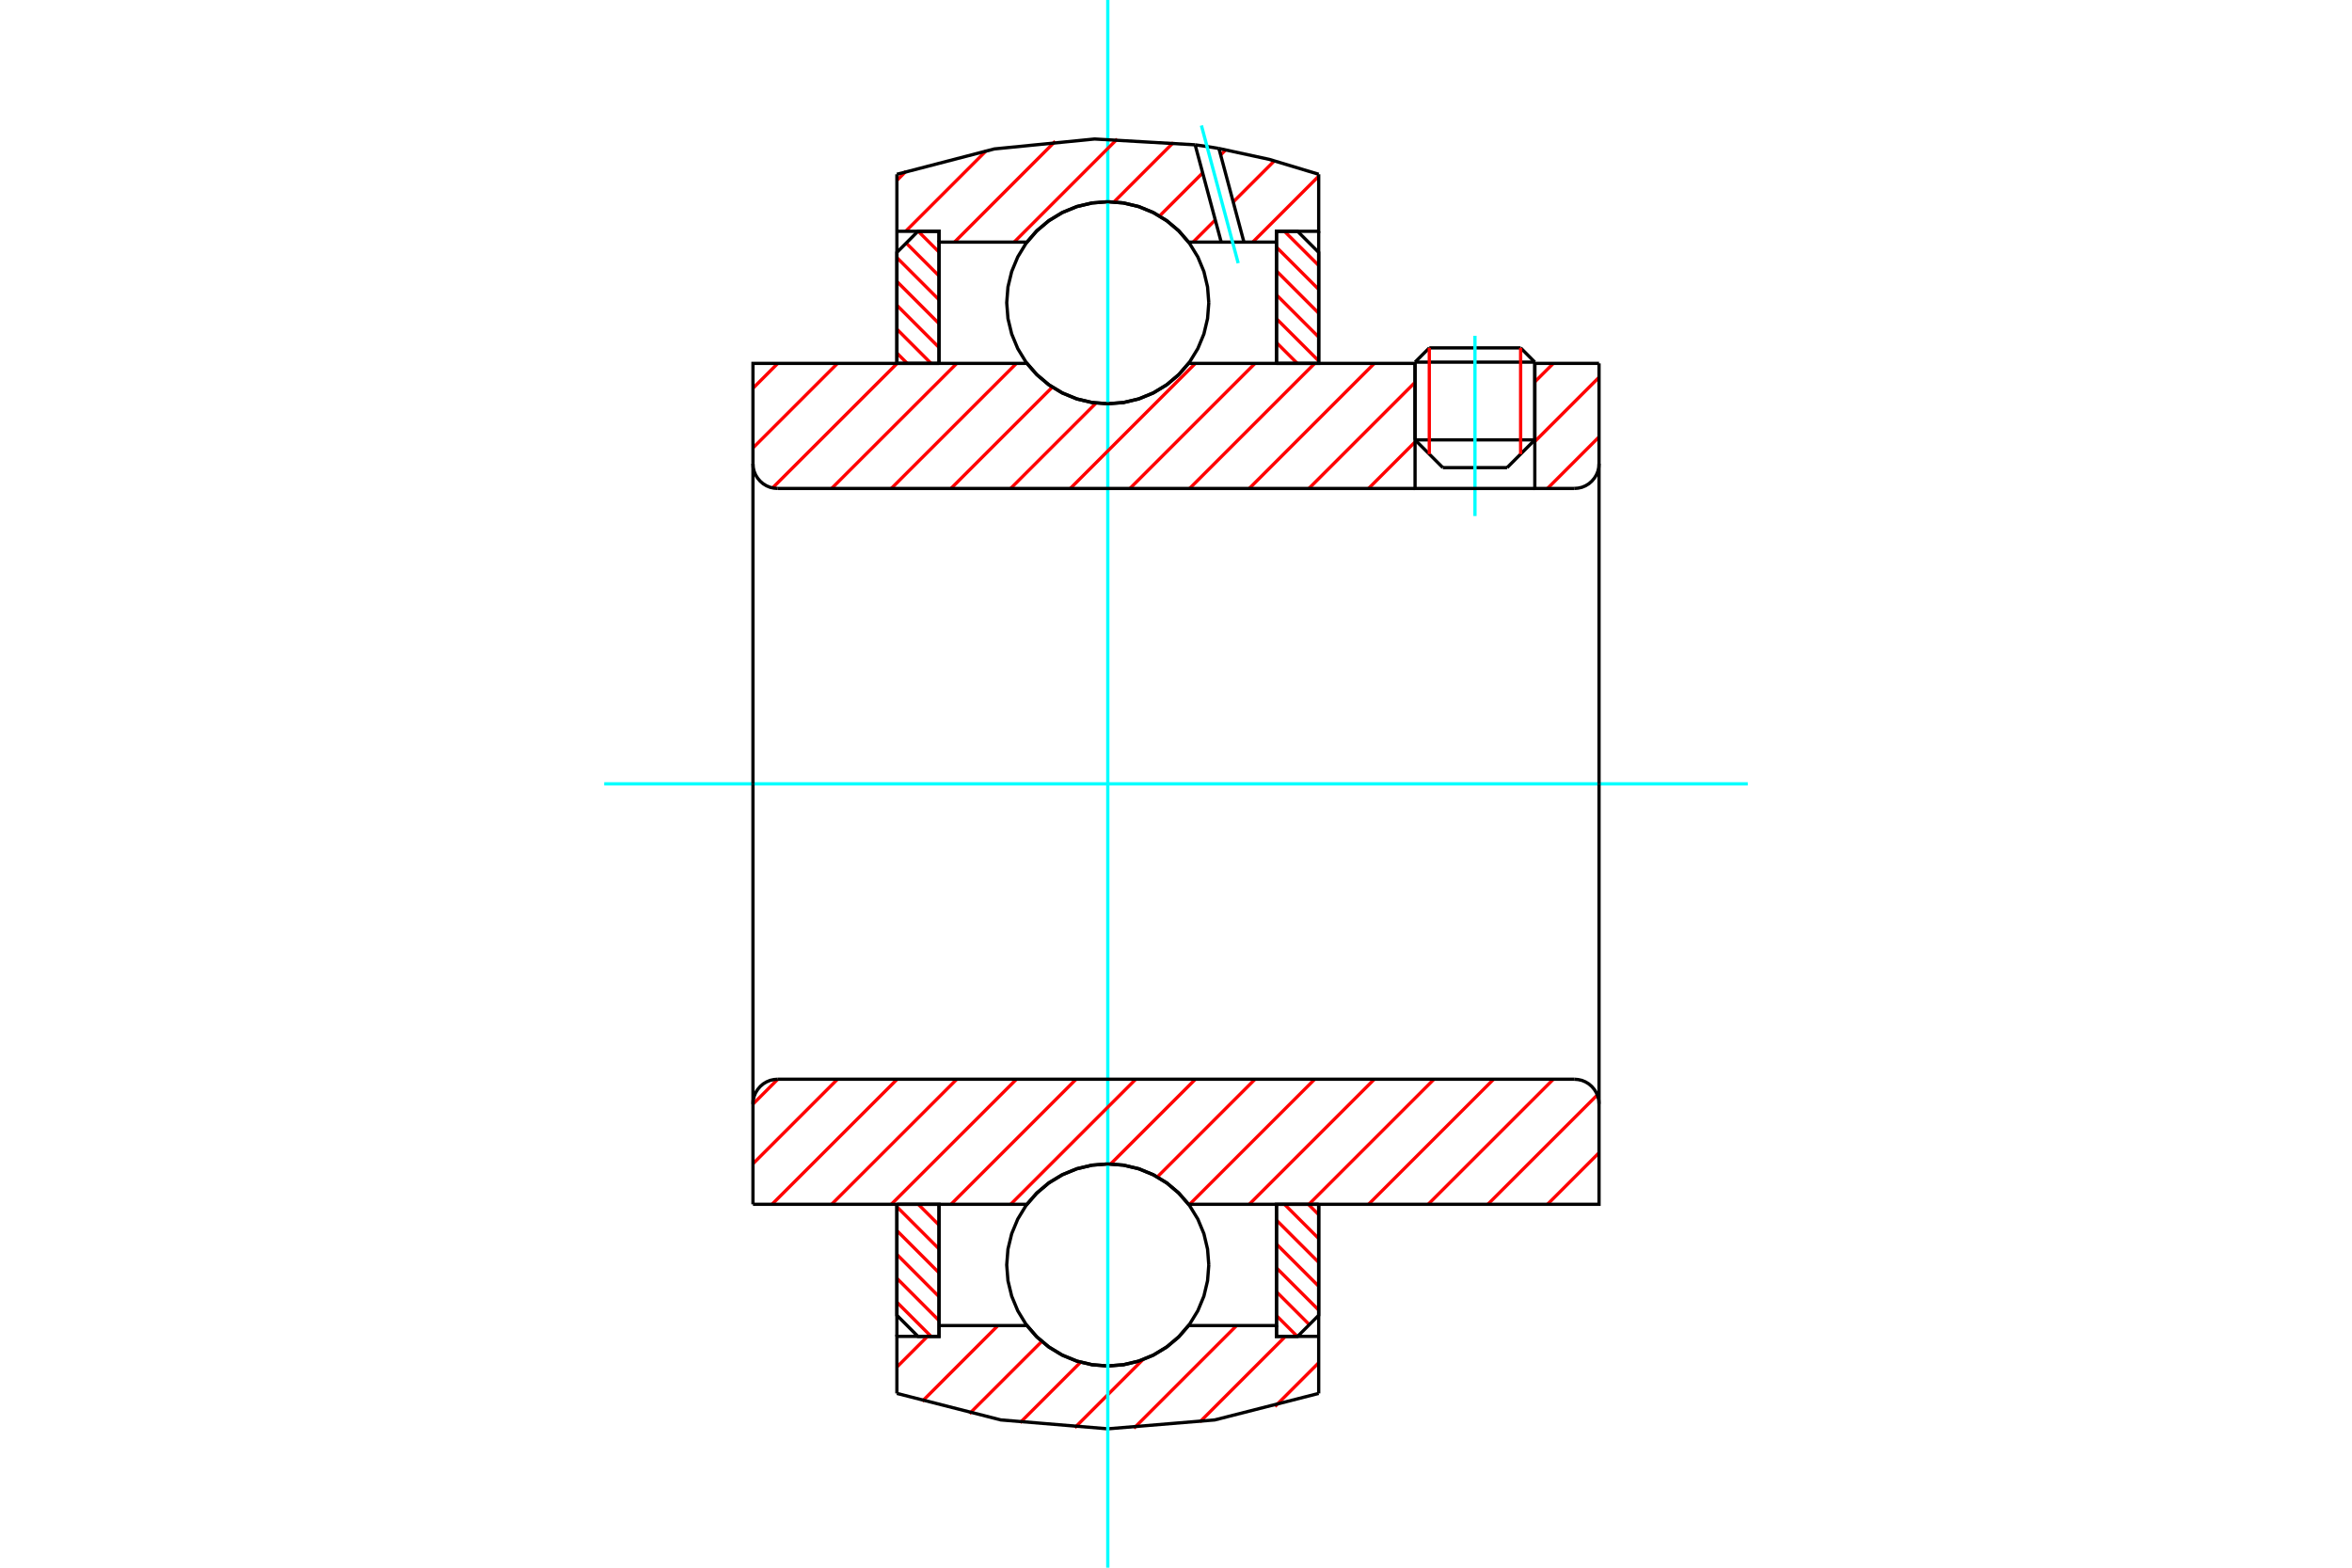 <?xml version="1.0" standalone="no"?>
<!DOCTYPE svg PUBLIC "-//W3C//DTD SVG 1.1//EN"
	"http://www.w3.org/Graphics/SVG/1.1/DTD/svg11.dtd">
<svg xmlns="http://www.w3.org/2000/svg" height="100%" width="100%" viewBox="0 0 36000 24000">
	<rect x="-1800" y="-1200" width="39600" height="26400" style="fill:#FFF"/>
	<g style="fill:none; fill-rule:evenodd" transform="matrix(1 0 0 1 0 0)">
		<g style="fill:none; stroke:#000; stroke-width:50; shape-rendering:geometricPrecision">
			<line x1="23492" y1="5544" x2="21659" y2="5544"/>
			<line x1="21877" y1="5326" x2="23275" y2="5326"/>
			<line x1="21659" y1="6734" x2="23492" y2="6734"/>
			<line x1="23068" y1="7159" x2="22084" y2="7159"/>
			<line x1="21877" y1="5326" x2="21659" y2="5544"/>
			<line x1="23492" y1="5544" x2="23275" y2="5326"/>
			<line x1="23068" y1="7159" x2="23492" y2="6734"/>
			<line x1="21659" y1="6734" x2="22084" y2="7159"/>
			<line x1="21659" y1="5544" x2="21659" y2="6734"/>
			<line x1="23492" y1="6734" x2="23492" y2="5544"/>
		</g>
		<g style="fill:none; stroke:#0FF; stroke-width:50; shape-rendering:geometricPrecision">
			<line x1="22576" y1="7900" x2="22576" y2="5141"/>
		</g>
		<g style="fill:none; stroke:#F00; stroke-width:50; shape-rendering:geometricPrecision">
			<line x1="23275" y1="5326" x2="23275" y2="6952"/>
			<line x1="21877" y1="6952" x2="21877" y2="5326"/>
			<line x1="13728" y1="19936" x2="14251" y2="20459"/>
			<line x1="13728" y1="19570" x2="14373" y2="20216"/>
			<line x1="13728" y1="19205" x2="14373" y2="19851"/>
			<line x1="13728" y1="18840" x2="14373" y2="19486"/>
			<line x1="13728" y1="18475" x2="14373" y2="19120"/>
			<line x1="14055" y1="18437" x2="14373" y2="18755"/>
		</g>
		<g style="fill:none; stroke:#000; stroke-width:50; shape-rendering:geometricPrecision">
			<polyline points="13728,18437 13728,20136 14050,20459 14373,20459 14373,18437 13728,18437"/>
		</g>
		<g style="fill:none; stroke:#0FF; stroke-width:50; shape-rendering:geometricPrecision">
			<line x1="9248" y1="12000" x2="26752" y2="12000"/>
		</g>
		<g style="fill:none; stroke:#F00; stroke-width:50; shape-rendering:geometricPrecision">
			<line x1="13728" y1="5405" x2="13886" y2="5563"/>
			<line x1="13728" y1="5039" x2="14251" y2="5563"/>
			<line x1="13728" y1="4674" x2="14373" y2="5320"/>
			<line x1="13728" y1="4309" x2="14373" y2="4954"/>
			<line x1="13728" y1="3944" x2="14373" y2="4589"/>
			<line x1="13870" y1="3721" x2="14373" y2="4224"/>
			<line x1="14055" y1="3541" x2="14373" y2="3859"/>
		</g>
		<g style="fill:none; stroke:#000; stroke-width:50; shape-rendering:geometricPrecision">
			<polyline points="14373,5563 14373,3541 14050,3541 13728,3864 13728,5563 14373,5563"/>
		</g>
		<g style="fill:none; stroke:#F00; stroke-width:50; shape-rendering:geometricPrecision">
			<line x1="20026" y1="18437" x2="20184" y2="18595"/>
			<line x1="19660" y1="18437" x2="20184" y2="18961"/>
			<line x1="19538" y1="18680" x2="20184" y2="19326"/>
			<line x1="19538" y1="19046" x2="20184" y2="19691"/>
			<line x1="19538" y1="19411" x2="20184" y2="20056"/>
			<line x1="19538" y1="19776" x2="20041" y2="20279"/>
			<line x1="19538" y1="20141" x2="19856" y2="20459"/>
		</g>
		<g style="fill:none; stroke:#000; stroke-width:50; shape-rendering:geometricPrecision">
			<polyline points="20184,18437 20184,20136 19861,20459 19538,20459 19538,18437 20184,18437"/>
		</g>
		<g style="fill:none; stroke:#F00; stroke-width:50; shape-rendering:geometricPrecision">
			<line x1="19660" y1="3541" x2="20184" y2="4064"/>
			<line x1="19538" y1="3784" x2="20184" y2="4430"/>
			<line x1="19538" y1="4149" x2="20184" y2="4795"/>
			<line x1="19538" y1="4514" x2="20184" y2="5160"/>
			<line x1="19538" y1="4880" x2="20184" y2="5525"/>
			<line x1="19538" y1="5245" x2="19856" y2="5563"/>
		</g>
		<g style="fill:none; stroke:#000; stroke-width:50; shape-rendering:geometricPrecision">
			<polyline points="19538,5563 19538,3541 19861,3541 20184,3864 20184,5563 19538,5563"/>
			<polyline points="18502,4635 18483,4393 18427,4157 18334,3933 18207,3726 18049,3541 17865,3384 17658,3257 17434,3164 17198,3107 16956,3088 16714,3107 16478,3164 16254,3257 16047,3384 15862,3541 15704,3726 15578,3933 15485,4157 15428,4393 15409,4635 15428,4877 15485,5113 15578,5337 15704,5544 15862,5728 16047,5886 16254,6013 16478,6106 16714,6162 16956,6181 17198,6162 17434,6106 17658,6013 17865,5886 18049,5728 18207,5544 18334,5337 18427,5113 18483,4877 18502,4635"/>
			<polyline points="18502,19365 18483,19123 18427,18887 18334,18663 18207,18456 18049,18272 17865,18114 17658,17987 17434,17894 17198,17838 16956,17819 16714,17838 16478,17894 16254,17987 16047,18114 15862,18272 15704,18456 15578,18663 15485,18887 15428,19123 15409,19365 15428,19607 15485,19843 15578,20067 15704,20274 15862,20459 16047,20616 16254,20743 16478,20836 16714,20893 16956,20912 17198,20893 17434,20836 17658,20743 17865,20616 18049,20459 18207,20274 18334,20067 18427,19843 18483,19607 18502,19365"/>
		</g>
		<g style="fill:none; stroke:#F00; stroke-width:50; shape-rendering:geometricPrecision">
			<line x1="20184" y1="20863" x2="19515" y2="21532"/>
			<line x1="19675" y1="20459" x2="18366" y2="21768"/>
			<line x1="18928" y1="20293" x2="17356" y2="21865"/>
			<line x1="17493" y1="20815" x2="16451" y2="21857"/>
			<line x1="16540" y1="20854" x2="15614" y2="21780"/>
			<line x1="15946" y1="20536" x2="14839" y2="21642"/>
			<line x1="15275" y1="20293" x2="14116" y2="21453"/>
			<line x1="14196" y1="20459" x2="13728" y2="20928"/>
		</g>
		<g style="fill:none; stroke:#000; stroke-width:50; shape-rendering:geometricPrecision">
			<polyline points="20184,18437 20184,20459 20184,21332"/>
			<polyline points="13728,21332 15319,21738 16956,21874 18593,21738 20184,21332"/>
			<polyline points="13728,21332 13728,20459 14373,20459 14373,20293 14373,18437"/>
			<polyline points="14373,20293 15718,20293 15876,20473 16059,20626 16264,20749 16485,20839 16718,20893 16956,20912 17194,20893 17426,20839 17647,20749 17852,20626 18036,20473 18193,20293 19538,20293 19538,18437"/>
			<polyline points="19538,20293 19538,20459 20184,20459"/>
			<line x1="13728" y1="20459" x2="13728" y2="18437"/>
		</g>
		<g style="fill:none; stroke:#0FF; stroke-width:50; shape-rendering:geometricPrecision">
			<line x1="16956" y1="24000" x2="16956" y2="0"/>
		</g>
		<g style="fill:none; stroke:#F00; stroke-width:50; shape-rendering:geometricPrecision">
			<line x1="20184" y1="2697" x2="19174" y2="3707"/>
			<line x1="19505" y1="2463" x2="18876" y2="3092"/>
			<line x1="18601" y1="3367" x2="18261" y2="3707"/>
			<line x1="18761" y1="2294" x2="18683" y2="2372"/>
			<line x1="18408" y1="2647" x2="17748" y2="3307"/>
			<line x1="17960" y1="2182" x2="17050" y2="3092"/>
			<line x1="17101" y1="2128" x2="15522" y2="3707"/>
			<line x1="16152" y1="2163" x2="14609" y2="3707"/>
			<line x1="15098" y1="2305" x2="13862" y2="3541"/>
			<line x1="13867" y1="2622" x2="13728" y2="2762"/>
		</g>
		<g style="fill:none; stroke:#000; stroke-width:50; shape-rendering:geometricPrecision">
			<polyline points="13728,5563 13728,3541 13728,2668"/>
			<polyline points="18293,2217 16754,2128 15220,2280 13728,2668"/>
			<polyline points="18657,2273 18475,2243 18293,2217"/>
			<polyline points="20184,2668 19428,2440 18657,2273"/>
			<polyline points="20184,2668 20184,3541 19538,3541 19538,3707 19538,5563"/>
			<polyline points="19538,3707 19040,3707 18692,3707 18193,3707 18036,3527 17852,3374 17647,3251 17426,3161 17194,3107 16956,3088 16718,3107 16485,3161 16264,3251 16059,3374 15876,3527 15718,3707 14373,3707 14373,5563"/>
			<polyline points="14373,3707 14373,3541 13728,3541"/>
			<line x1="20184" y1="3541" x2="20184" y2="5563"/>
		</g>
		<g style="fill:none; stroke:#0FF; stroke-width:50; shape-rendering:geometricPrecision">
			<line x1="18952" y1="4029" x2="18389" y2="1921"/>
		</g>
		<g style="fill:none; stroke:#000; stroke-width:50; shape-rendering:geometricPrecision">
			<line x1="18692" y1="3707" x2="18293" y2="2217"/>
			<line x1="19040" y1="3707" x2="18657" y2="2273"/>
		</g>
		<g style="fill:none; stroke:#F00; stroke-width:50; shape-rendering:geometricPrecision">
			<line x1="24475" y1="17648" x2="23686" y2="18437"/>
			<line x1="24449" y1="16762" x2="22773" y2="18437"/>
			<line x1="23776" y1="16522" x2="21860" y2="18437"/>
			<line x1="22862" y1="16522" x2="20947" y2="18437"/>
			<line x1="21949" y1="16522" x2="20034" y2="18437"/>
			<line x1="21036" y1="16522" x2="19121" y2="18437"/>
			<line x1="20123" y1="16522" x2="18208" y2="18437"/>
			<line x1="19210" y1="16522" x2="17714" y2="18018"/>
			<line x1="18297" y1="16522" x2="16999" y2="17820"/>
			<line x1="17384" y1="16522" x2="15469" y2="18437"/>
			<line x1="16471" y1="16522" x2="14556" y2="18437"/>
			<line x1="15558" y1="16522" x2="13642" y2="18437"/>
			<line x1="14645" y1="16522" x2="12729" y2="18437"/>
			<line x1="13732" y1="16522" x2="11816" y2="18437"/>
			<line x1="12819" y1="16522" x2="11525" y2="17816"/>
			<line x1="11905" y1="16522" x2="11525" y2="16903"/>
		</g>
		<g style="fill:none; stroke:#000; stroke-width:50; shape-rendering:geometricPrecision">
			<line x1="11525" y1="12000" x2="11525" y2="18437"/>
			<polyline points="11905,16522 11845,16527 11787,16540 11732,16563 11681,16594 11636,16633 11597,16679 11566,16729 11543,16784 11529,16842 11525,16902"/>
			<line x1="11905" y1="16522" x2="24095" y2="16522"/>
			<polyline points="24475,16902 24471,16842 24457,16784 24434,16729 24403,16679 24364,16633 24319,16594 24268,16563 24213,16540 24155,16527 24095,16522"/>
			<polyline points="24475,16902 24475,18437 23830,18437 18193,18437 18036,18258 17852,18105 17647,17982 17426,17892 17194,17837 16956,17819 16718,17837 16485,17892 16264,17982 16059,18105 15876,18258 15718,18437 12170,18437 11525,18437"/>
			<line x1="24475" y1="12000" x2="24475" y2="16902"/>
		</g>
		<g style="fill:none; stroke:#F00; stroke-width:50; shape-rendering:geometricPrecision">
			<line x1="24475" y1="6689" x2="23686" y2="7478"/>
			<line x1="24475" y1="5776" x2="23492" y2="6759"/>
			<line x1="23776" y1="5563" x2="23492" y2="5846"/>
			<line x1="21659" y1="6766" x2="20947" y2="7478"/>
			<line x1="21659" y1="5853" x2="20034" y2="7478"/>
			<line x1="21036" y1="5563" x2="19121" y2="7478"/>
			<line x1="20123" y1="5563" x2="18208" y2="7478"/>
			<line x1="19210" y1="5563" x2="17295" y2="7478"/>
			<line x1="18297" y1="5563" x2="16382" y2="7478"/>
			<line x1="16776" y1="6171" x2="15469" y2="7478"/>
			<line x1="16107" y1="5927" x2="14556" y2="7478"/>
			<line x1="15558" y1="5563" x2="13642" y2="7478"/>
			<line x1="14645" y1="5563" x2="12729" y2="7478"/>
			<line x1="13732" y1="5563" x2="11825" y2="7469"/>
			<line x1="12819" y1="5563" x2="11525" y2="6857"/>
			<line x1="11905" y1="5563" x2="11525" y2="5944"/>
		</g>
		<g style="fill:none; stroke:#000; stroke-width:50; shape-rendering:geometricPrecision">
			<line x1="24475" y1="12000" x2="24475" y2="5563"/>
			<polyline points="24095,7478 24155,7473 24213,7460 24268,7437 24319,7406 24364,7367 24403,7321 24434,7271 24457,7216 24471,7158 24475,7098"/>
			<polyline points="24095,7478 23492,7478 23492,5563"/>
			<polyline points="23492,7478 21659,7478 21659,5563"/>
			<line x1="21659" y1="7478" x2="11905" y2="7478"/>
			<polyline points="11525,7098 11529,7158 11543,7216 11566,7271 11597,7321 11636,7367 11681,7406 11732,7437 11787,7460 11845,7473 11905,7478"/>
			<polyline points="11525,7098 11525,5563 12170,5563 15718,5563 15876,5742 16059,5895 16264,6018 16485,6108 16718,6163 16956,6181 17194,6163 17426,6108 17647,6018 17852,5895 18036,5742 18193,5563 21659,5563"/>
			<line x1="23492" y1="5563" x2="24475" y2="5563"/>
			<line x1="11525" y1="12000" x2="11525" y2="7098"/>
		</g>
	</g>
</svg>
